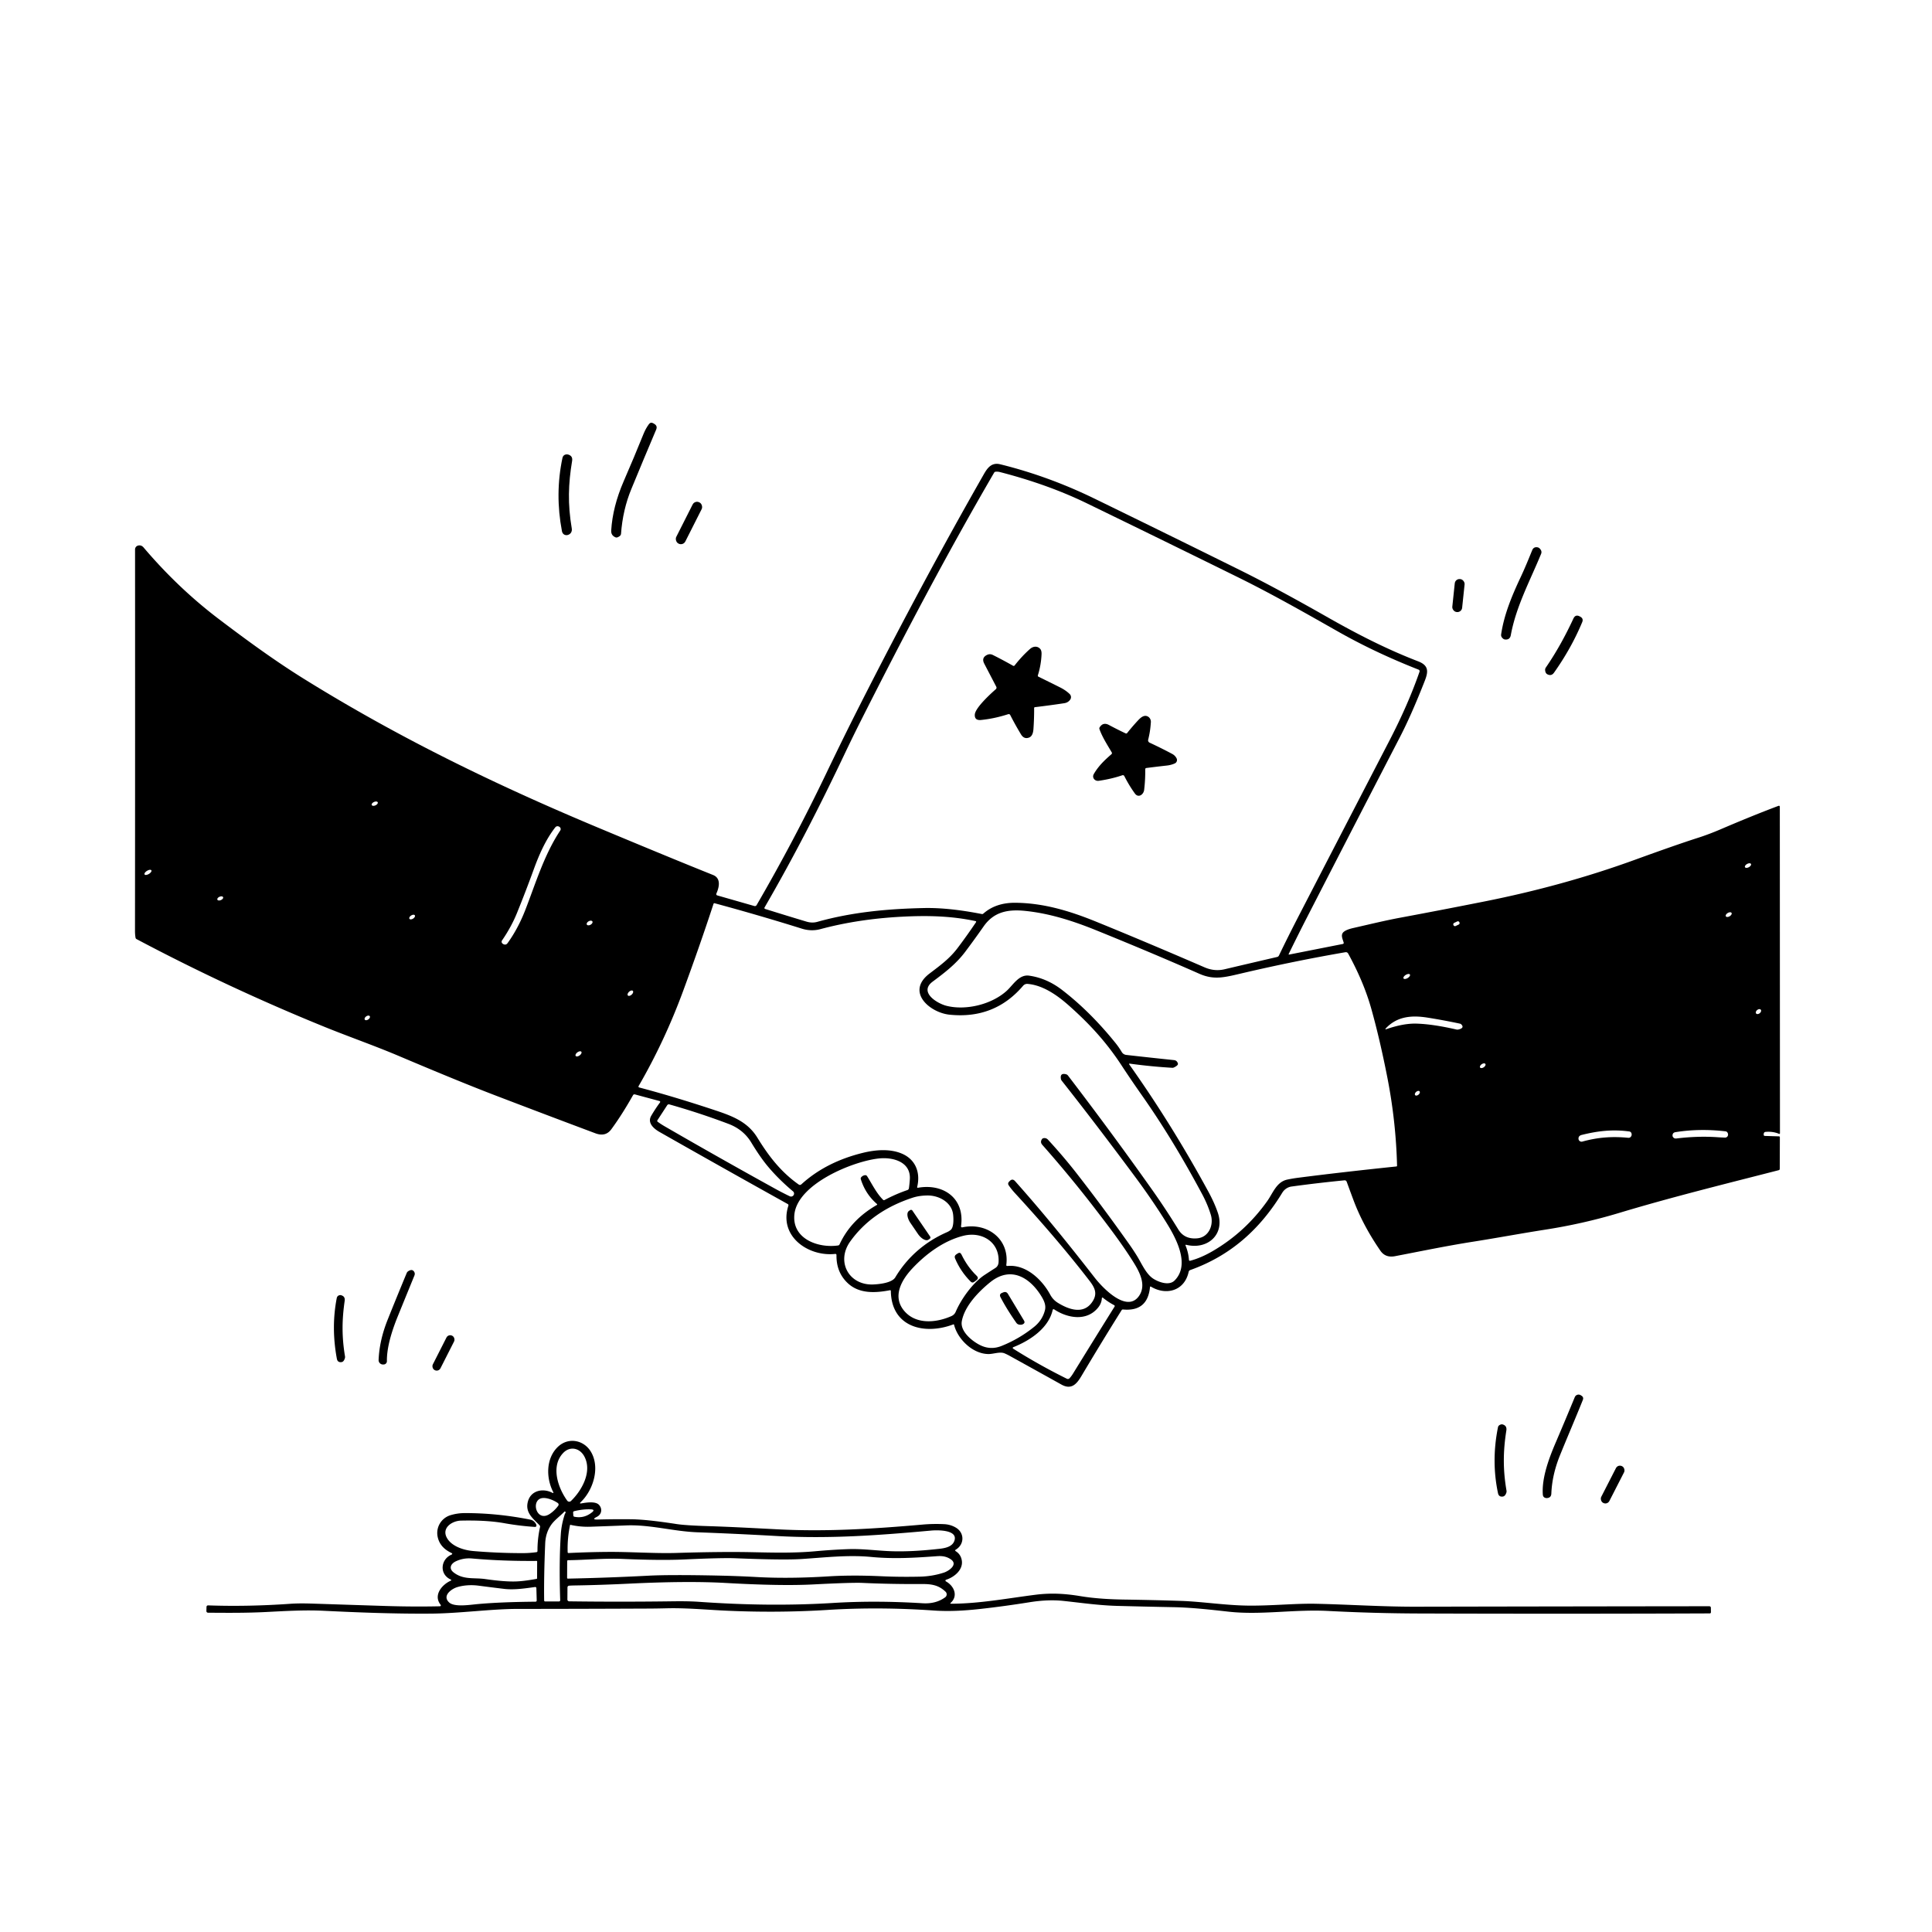 <svg xmlns="http://www.w3.org/2000/svg" version="1.1" viewBox="0.00 0.00 1024.00 1024.00">
<g id="Parent-Group"><g fill="rgba(0,0,0,0)" id="Group-rgba(0,0,0,0)">
<path d="   M 1024.00 0.00   L 1024.00 1024.00   L 0.00 1024.00   L 0.00 0.00   L 1024.00 0.00   Z   M 334.65 259.13   C 338.97 248.71 343.30 238.19 347.78 227.70   Q 348.61 225.75 346.79 224.67   L 346.28 224.37   Q 344.86 223.53 343.90 224.86   Q 342.22 227.19 341.14 229.85   Q 336.05 242.45 330.57 255.06   Q 324.72 268.53 323.95 281.17   Q 323.80 283.70 326.10 284.74   Q 326.73 285.02 327.35 284.77   Q 329.08 284.05 329.15 283.00   Q 330.07 270.18 334.65 259.13   Z   M 303.05 280.10   C 300.84 267.10 301.21 256.41 303.23 244.28   Q 303.67 241.63 301.08 240.90   Q 300.77 240.81 300.45 240.82   Q 298.50 240.90 298.09 242.81   Q 294.09 261.83 297.84 281.52   C 298.52 285.10 303.68 283.82 303.05 280.10   Z   M 683.02 505.66   Q 688.07 495.32 692.64 486.42   Q 716.78 439.40 742.03 390.61   Q 747.71 379.63 754.29 363.06   C 756.46 357.60 758.57 353.18 751.70 350.54   C 735.40 344.27 720.00 336.45 703.86 327.28   Q 676.41 311.66 657.23 302.17   Q 619.55 283.50 580.09 264.27   Q 555.71 252.39 530.13 246.08   C 525.60 244.97 523.40 247.94 521.43 251.39   Q 488.53 309.06 455.43 374.35   Q 446.93 391.11 437.84 410.09   Q 420.76 445.73 401.02 479.72   A 1.07 1.05 -66.7 0 1 399.81 480.21   L 380.14 474.58   A 0.71 0.70 -70.0 0 1 379.69 473.61   C 381.17 470.33 382.30 465.51 377.93 463.76   Q 355.97 454.97 317.05 438.69   C 261.88 415.62 210.74 390.66 161.07 359.79   C 145.55 350.14 130.82 339.35 116.26 328.32   Q 94.50 311.85 76.10 290.17   Q 74.91 288.77 73.23 289.15   A 2.12 2.11 83.7 0 0 71.58 291.22   Q 71.64 390.70 71.55 493.42   Q 71.55 495.39 71.84 497.01   Q 71.93 497.50 72.37 497.74   Q 120.86 523.45 171.70 544.13   C 184.85 549.48 198.26 554.12 211.48 559.73   Q 243.35 573.24 261.90 580.35   Q 288.88 590.68 315.59 600.68   Q 320.96 602.69 324.01 598.54   Q 329.65 590.87 335.52 580.46   A 0.85 0.85 0.0 0 1 336.48 580.05   L 349.59 583.58   A 0.46 0.46 0.0 0 1 349.84 584.29   Q 347.38 587.60 345.19 591.34   C 342.92 595.21 346.60 598.28 349.59 599.98   Q 382.33 618.58 417.54 638.18   A 0.71 0.71 0.0 0 1 417.87 639.02   C 412.59 655.18 428.29 666.12 442.61 664.61   Q 443.36 664.53 443.35 665.28   Q 443.23 674.36 449.31 680.08   C 455.43 685.84 464.03 685.32 471.63 683.86   Q 472.17 683.75 472.17 684.30   C 472.45 703.63 490.18 707.69 505.26 701.96   Q 505.59 701.83 505.68 702.18   C 507.60 709.84 515.63 717.70 524.05 717.67   C 526.63 717.65 530.04 716.31 532.42 717.30   Q 533.73 717.85 534.98 718.54   Q 550.59 727.17 562.60 733.86   C 567.93 736.83 570.72 733.44 573.14 729.39   Q 583.89 711.31 594.46 694.45   Q 594.73 694.01 595.25 694.06   Q 608.23 695.25 609.51 682.29   Q 609.57 681.67 610.10 681.99   C 618.07 686.76 627.83 684.26 630.02 674.09   Q 630.17 673.41 630.82 673.17   C 652.20 665.55 667.83 651.56 679.64 632.16   C 680.69 630.44 682.48 629.17 684.52 628.89   Q 698.62 626.96 712.61 625.60   A 1.13 1.13 0.0 0 1 713.77 626.33   Q 715.54 631.19 717.38 636.11   Q 722.39 649.50 731.62 662.88   Q 734.30 666.77 739.34 665.81   C 752.75 663.25 766.73 660.33 780.61 658.15   C 793.60 656.11 806.19 653.74 818.84 651.77   Q 839.10 648.62 857.97 642.94   C 886.09 634.47 914.00 627.61 942.73 620.23   Q 943.30 620.08 943.31 619.49   L 943.36 602.83   Q 943.36 602.30 942.83 602.29   L 935.51 602.07   Q 934.72 602.05 934.79 601.26   L 934.83 600.84   A 1.00 1.00 0.0 0 1 935.73 599.93   Q 939.61 599.57 942.95 600.96   A 0.33 0.33 0.0 0 0 943.41 600.65   L 943.34 427.76   Q 943.34 426.85 942.50 427.17   Q 929.03 432.23 912.04 439.51   C 908.04 441.22 903.98 442.78 899.84 444.10   Q 888.34 447.78 866.20 455.83   Q 828.64 469.48 786.61 477.83   Q 763.60 482.41 742.40 486.35   C 733.99 487.91 725.71 489.95 717.16 491.89   Q 713.64 492.69 712.18 493.93   C 710.38 495.47 711.66 497.72 712.16 499.54   Q 712.34 500.21 711.66 500.34   L 683.24 505.95   A 0.20 0.20 0.0 0 1 683.02 505.66   Z   M 371.909 269.826   A 2.62 2.62 0.0 0 0 370.751 266.306   L 370.626 266.243   A 2.62 2.62 0.0 0 0 367.106 267.401   L 358.432 284.574   A 2.62 2.62 0.0 0 0 359.589 288.094   L 359.714 288.157   A 2.62 2.62 0.0 0 0 363.234 287   L 371.909 269.826   Z   M 814.91 290.09   Q 812.86 289.73 812.08 291.66   C 810.18 296.33 808.19 301.20 806.03 305.80   C 801.36 315.72 797.17 325.75 795.63 336.27   A 2.11 2.07 -59.2 0 0 796.00 337.79   Q 796.79 338.88 797.79 338.96   Q 800.29 339.15 800.75 336.68   C 803.55 321.35 810.99 307.78 816.84 293.49   A 2.20 2.20 0.0 0 0 816.74 291.62   Q 816.01 290.28 814.91 290.09   Z   M 776.269 309.718   A 2.53 2.53 0.0 0 0 774.017 306.938   L 773.838 306.919   A 2.53 2.53 0.0 0 0 771.058 309.17   L 769.751 321.602   A 2.53 2.53 0.0 0 0 772.003 324.382   L 772.182 324.401   A 2.53 2.53 0.0 0 0 774.962 322.15   L 776.269 309.718   Z   M 833.92 327.88   Q 827.21 342.36 819.31 353.83   A 2.13 2.07 60.5 0 0 818.95 355.19   Q 819.08 356.83 820.10 357.37   Q 822.25 358.51 823.66 356.53   Q 832.84 343.58 838.60 329.76   Q 839.39 327.87 837.60 326.87   L 837.37 326.75   Q 835.04 325.46 833.92 327.88   Z   M 219.32 673.80   Q 218.26 672.48 216.28 673.83   A 2.06 2.03 84.5 0 0 215.58 674.69   Q 210.26 687.49 205.46 699.49   Q 201.08 710.45 200.67 720.81   A 2.31 2.31 0.0 0 0 202.98 723.21   Q 203.16 723.21 203.35 723.20   A 1.74 1.74 0.0 0 0 205.07 721.44   Q 204.92 712.23 210.79 697.78   Q 214.81 687.89 219.65 676.05   Q 220.15 674.83 219.32 673.80   Z   M 182.86 718.91   C 181.08 708.14 181.26 699.47 182.69 689.45   Q 183.03 687.02 180.65 686.46   Q 180.44 686.41 180.21 686.44   Q 178.75 686.63 178.47 688.08   Q 175.47 703.61 178.54 720.15   Q 178.93 722.25 181.05 721.94   Q 182.23 721.77 182.80 719.86   A 2.13 2.09 -41.9 0 0 182.86 718.91   Z   M 240.684 710.973   A 2.22 2.22 0.0 0 0 239.708 707.989   L 239.619 707.943   A 2.22 2.22 0.0 0 0 236.635 708.919   L 229.396 723.187   A 2.22 2.22 0.0 0 0 230.371 726.172   L 230.461 726.217   A 2.22 2.22 0.0 0 0 233.445 725.241   L 240.684 710.973   Z   M 826.75 771.52   C 830.74 761.65 835.02 751.79 838.93 742.01   Q 839.51 740.56 838.19 739.73   L 837.85 739.51   A 2.18 2.17 27.5 0 0 834.67 740.51   Q 829.55 752.93 824.54 764.62   C 821.00 772.87 817.09 783.34 817.73 792.16   Q 817.85 793.70 819.36 793.98   Q 819.67 794.04 819.98 794.01   Q 822.15 793.82 822.24 791.64   Q 822.63 781.76 826.75 771.52   Z   M 798.48 790.07   C 796.56 778.95 796.65 769.24 798.39 758.22   Q 798.79 755.64 796.45 754.99   Q 795.63 754.77 794.68 755.39   A 1.72 1.70 79.0 0 0 793.96 756.47   Q 790.36 774.33 793.97 791.41   Q 794.40 793.47 796.49 793.21   Q 797.80 793.04 798.41 791.11   A 2.24 2.21 49.2 0 0 798.48 790.07   Z   M 239.15 824.06   C 233.52 826.59 232.81 834.35 238.79 837.13   Q 239.59 837.50 238.79 837.86   C 234.26 839.90 229.65 845.41 233.38 850.35   Q 234.13 851.35 232.88 851.37   Q 219.13 851.67 204.00 851.19   Q 185.45 850.60 166.75 849.98   C 162.45 849.84 158.23 849.74 153.78 850.05   Q 131.45 851.62 110.40 850.89   Q 109.48 850.86 109.45 851.78   L 109.39 853.87   A 0.88 0.88 0.0 0 0 110.26 854.77   C 120.51 854.85 130.72 854.93 141.19 854.39   C 151.31 853.88 161.41 853.25 171.58 853.75   C 190.04 854.65 209.41 855.41 228.76 855.25   C 243.54 855.12 260.60 852.76 274.16 852.76   Q 307.23 852.74 343.60 852.58   Q 348.19 852.56 353.34 852.43   C 363.09 852.19 372.96 853.08 382.62 853.58   C 400.56 854.50 419.94 854.47 438.72 853.29   Q 465.80 851.59 494.91 853.61   C 503.41 854.20 511.58 853.66 519.71 852.76   Q 532.24 851.37 545.80 849.20   Q 555.54 847.65 563.68 848.52   C 573.32 849.56 582.53 850.90 592.21 851.16   Q 607.00 851.55 621.79 851.83   C 631.60 852.02 641.30 853.12 651.06 854.21   C 668.31 856.14 685.79 852.89 703.98 853.84   Q 728.24 855.10 752.00 855.18   Q 831.36 855.44 906.15 855.14   Q 906.83 855.14 906.83 854.46   L 906.80 852.24   Q 906.79 851.34 905.89 851.34   Q 827.55 851.43 750.17 851.58   C 732.50 851.61 714.50 850.39 697.39 850.03   C 686.32 849.80 673.66 851.18 661.04 851.00   C 649.43 850.84 636.79 848.88 626.18 848.52   Q 611.73 848.04 595.68 847.80   C 588.14 847.69 580.09 847.22 572.70 846.00   C 564.40 844.62 557.05 844.23 549.04 845.23   C 534.40 847.07 519.06 850.00 504.13 850.01   Q 503.37 850.01 503.93 849.50   C 507.95 845.82 505.70 840.57 501.35 838.16   A 0.47 0.47 0.0 0 1 501.44 837.30   C 505.71 835.97 510.52 832.09 509.79 827.16   Q 509.30 823.91 506.59 822.18   Q 505.92 821.75 506.60 821.34   C 511.17 818.58 511.32 812.50 506.66 809.69   Q 503.83 807.99 500.33 807.83   Q 494.58 807.57 489.08 808.05   C 463.14 810.33 438.13 811.90 412.50 810.59   C 400.03 809.96 387.86 809.27 375.37 808.88   Q 363.30 808.51 358.48 807.76   Q 343.08 805.37 334.93 805.25   Q 326.71 805.13 316.73 805.38   Q 313.31 805.47 316.37 803.94   C 319.02 802.61 319.36 799.54 317.41 797.54   C 315.54 795.63 310.82 796.35 308.19 796.82   Q 306.83 797.06 307.84 796.11   C 314.29 789.99 318.23 777.95 313.22 769.50   C 309.51 763.24 301.35 761.61 295.84 766.72   C 289.37 772.72 289.31 783.13 293.16 790.70   Q 293.64 791.66 292.69 791.17   C 287.71 788.65 281.46 789.97 279.84 795.70   C 278.18 801.59 282.32 804.68 285.92 808.36   Q 286.36 808.81 286.22 809.43   Q 284.83 815.76 284.88 822.01   Q 284.88 822.61 284.29 822.69   Q 280.70 823.19 277.12 823.19   Q 263.71 823.19 250.82 822.08   C 245.91 821.66 239.44 819.67 236.90 815.16   C 233.86 809.77 239.69 806.07 244.30 805.96   C 252.00 805.79 260.03 806.03 267.27 807.32   Q 275.37 808.76 283.28 809.29   Q 284.65 809.38 284.22 808.08   Q 284.16 807.90 284.08 807.75   Q 283.03 805.83 281.02 805.43   Q 263.44 801.93 246.30 801.97   Q 242.48 801.98 238.85 803.06   C 233.94 804.53 230.91 809.45 231.96 814.53   Q 233.12 820.16 239.16 823.05   Q 240.25 823.57 239.15 824.06   Z   M 860.798 780.323   A 2.36 2.36 0.0 0 0 859.773 777.147   L 859.666 777.093   A 2.36 2.36 0.0 0 0 856.49 778.119   L 848.682 793.377   A 2.36 2.36 0.0 0 0 849.707 796.553   L 849.814 796.607   A 2.36 2.36 0.0 0 0 852.99 795.582   L 860.798 780.323   Z" />
<path d="   M 405.23 480.98   C 420.68 454.29 434.15 428.09 447.78 399.37   Q 452.23 390.01 456.62 381.32   C 478.95 337.09 501.96 293.35 526.92 250.50   Q 527.17 250.08 527.65 250.03   Q 528.80 249.90 529.98 250.20   Q 555.43 256.76 575.95 266.72   Q 616.16 286.25 656.34 306.05   C 674.23 314.87 691.85 324.90 709.03 334.65   C 723.17 342.67 737.35 349.21 751.88 354.93   A 0.87 0.86 -69.9 0 1 752.38 356.02   Q 746.43 373.21 736.47 392.45   Q 712.65 438.43 689.24 483.74   Q 682.43 496.91 677.89 506.41   Q 677.58 507.06 676.89 507.22   Q 662.50 510.56 649.06 513.73   Q 643.72 514.99 638.45 512.71   Q 606.69 498.97 580.93 488.49   C 567.06 482.85 553.12 478.61 538.15 478.49   Q 527.77 478.40 521.17 484.25   Q 520.84 484.54 520.41 484.46   Q 502.78 481.00 489.78 481.28   C 470.61 481.69 451.84 483.39 433.19 488.60   Q 430.43 489.38 427.42 488.47   Q 416.66 485.24 405.53 481.76   A 0.53 0.53 0.0 0 1 405.23 480.98   Z   M 548.56 374.81   Q 556.31 373.89 564.04 372.72   Q 566.13 372.41 567.24 370.80   A 2.28 2.28 0.0 0 0 566.96 367.87   Q 564.91 365.86 561.83 364.32   Q 556.28 361.54 550.47 358.70   Q 549.93 358.44 550.11 357.86   Q 551.79 352.52 552.04 346.80   Q 552.13 344.78 551.29 343.88   C 549.75 342.22 547.51 342.56 545.94 343.95   Q 541.64 347.75 537.78 352.70   A 0.65 0.65 0.0 0 1 536.95 352.87   Q 531.59 349.83 526.25 347.16   Q 524.70 346.39 523.23 347.08   Q 520.02 348.58 521.69 351.78   Q 524.75 357.64 528.00 363.89   Q 528.45 364.75 527.71 365.38   C 525.61 367.21 516.93 375.02 516.67 378.70   Q 516.45 381.96 520.01 381.60   Q 527.12 380.88 534.38 378.53   A 0.88 0.87 -22.6 0 1 535.43 378.96   Q 538.06 384.11 541.14 389.22   Q 542.76 391.92 545.40 390.93   C 547.21 390.25 547.63 388.06 547.75 386.36   Q 548.15 380.68 548.11 375.32   Q 548.11 374.87 548.56 374.81   Z   M 607.63 407.05   Q 612.84 406.38 618.39 405.76   Q 620.73 405.51 622.68 404.62   A 1.97 1.97 0.0 0 0 623.60 401.91   Q 622.82 400.41 621.27 399.58   Q 615.54 396.52 609.32 393.63   A 1.39 1.38 19.8 0 1 608.56 392.04   Q 609.70 387.56 609.98 382.74   C 610.06 381.40 609.33 380.13 608.07 379.62   C 606.02 378.80 604.17 380.75 602.91 382.11   Q 599.99 385.28 597.43 388.50   Q 597.09 388.93 596.59 388.70   Q 592.20 386.63 587.75 384.25   Q 584.68 382.61 582.86 385.47   Q 582.56 385.93 582.74 386.45   C 584.18 390.60 586.95 394.87 589.22 398.74   Q 589.57 399.33 589.05 399.78   C 585.40 402.96 582.21 405.98 579.74 410.25   C 578.63 412.16 580.27 414.14 582.35 413.84   Q 589.06 412.88 594.87 410.90   A 0.86 0.85 67.0 0 1 595.91 411.33   Q 598.43 416.32 601.52 420.58   C 603.38 423.13 606.12 421.14 606.42 418.68   Q 607.07 413.25 607.00 407.78   Q 607.00 407.13 607.63 407.05   Z" />
<ellipse cx="0.00" cy="0.00" transform="translate(198.62,425.96) rotate(-24.7)" rx="1.74" ry="0.97" />
<path d="   M 266.08 498.46   Q 271.03 491.25 274.01 483.90   Q 278.66 472.45 282.88 460.83   C 285.65 453.22 289.22 444.98 294.33 438.49   C 294.95 437.71 296.00 437.79 296.70 438.39   A 1.38 1.37 -52.8 0 1 296.94 440.19   C 288.45 452.97 283.88 468.25 278.46 482.21   Q 274.60 492.17 269.03 499.87   Q 268.20 501.03 266.88 500.46   Q 266.46 500.27 266.16 499.92   A 1.20 1.20 0.0 0 1 266.08 498.46   Z" />
<ellipse cx="0.00" cy="0.00" transform="translate(926.47,458.77) rotate(-28.8)" rx="1.80" ry="0.97" />
<ellipse cx="0.00" cy="0.00" transform="translate(78.43,462.38) rotate(-31.2)" rx="2.10" ry="0.96" />
<ellipse cx="0.00" cy="0.00" transform="translate(116.73,476.18) rotate(-23.7)" rx="1.65" ry="0.95" />
<path d="   M 534.85 626.30   Q 533.93 627.24 534.69 628.32   Q 536.17 630.46 538.01 632.45   Q 560.89 657.33 577.32 678.66   C 580.28 682.49 582.07 685.80 578.61 690.48   C 573.92 696.85 566.11 693.91 560.59 690.46   Q 558.09 688.90 556.62 686.17   C 552.30 678.17 543.72 670.05 533.99 670.99   Q 533.29 671.06 533.37 670.36   C 535.11 656.46 522.96 647.72 510.02 650.53   A 0.55 0.55 0.0 0 1 509.36 649.92   C 511.49 635.32 500.24 627.16 486.61 629.53   Q 485.99 629.64 486.14 629.03   C 487.92 621.56 485.34 614.60 478.09 611.48   C 471.80 608.77 464.18 609.38 457.60 610.97   Q 437.87 615.76 424.77 627.69   Q 424.07 628.34 423.29 627.79   C 413.94 621.20 407.44 612.80 401.43 603.00   C 396.05 594.22 387.53 591.28 377.87 588.09   Q 356.92 581.16 338.78 576.38   A 0.50 0.49 22.5 0 1 338.47 575.65   Q 352.30 551.78 362.09 525.19   Q 370.89 501.30 378.17 479.09   Q 378.33 478.62 378.81 478.75   Q 401.96 485.00 425.08 492.23   C 428.21 493.21 431.61 493.33 434.77 492.48   Q 454.78 487.10 477.90 485.88   C 491.44 485.17 504.09 485.44 516.97 488.18   Q 517.63 488.32 517.25 488.88   Q 512.42 496.03 507.55 502.47   C 503.25 508.16 498.16 511.83 492.69 515.98   C 479.87 525.72 492.86 536.73 503.26 537.80   Q 527.06 540.27 542.19 522.56   Q 543.20 521.37 544.67 521.49   C 552.76 522.16 560.33 527.47 566.44 532.88   C 577.51 542.68 586.46 552.46 594.46 564.70   Q 599.36 572.19 605.43 580.82   C 617.06 597.39 627.25 614.43 637.13 632.86   Q 640.09 638.39 641.77 643.91   C 643.40 649.25 640.70 655.78 634.59 656.34   Q 627.79 656.97 624.53 651.65   Q 617.98 640.96 610.57 630.49   Q 589.47 600.68 566.06 570.07   A 1.96 1.93 -11.7 0 0 564.96 569.36   Q 561.70 568.58 562.32 571.90   A 2.10 1.98 22.4 0 0 562.71 572.76   Q 580.50 595.27 601.29 623.27   Q 610.64 635.85 618.03 647.72   C 623.02 655.73 631.12 670.12 622.55 678.70   C 619.73 681.52 614.42 679.69 611.43 677.84   C 607.49 675.40 605.16 669.82 602.69 665.78   Q 600.78 662.68 598.73 659.77   Q 585.19 640.60 570.72 622.01   Q 563.79 613.10 555.47 604.07   Q 554.49 603.01 553.07 603.26   Q 552.56 603.36 552.29 603.74   Q 551.16 605.34 552.46 606.81   Q 567.35 623.67 580.49 640.76   C 587.70 650.14 594.76 659.39 600.77 669.02   C 604.04 674.25 607.77 681.27 603.59 687.04   C 597.05 696.05 584.17 682.28 580.29 677.29   C 566.72 659.85 553.39 643.29 538.02 626.04   Q 536.63 624.48 535.17 625.97   L 534.85 626.30   Z" />
<path d="   M 624.31 563.70   Q 623.84 562.04 622.23 561.88   Q 609.40 560.54 596.92 559.13   A 3.18 3.16 -12.1 0 1 594.57 557.62   Q 593.05 555.06 591.17 552.73   Q 577.79 536.15 562.97 524.73   Q 554.81 518.44 545.46 517.12   C 540.09 516.36 536.98 522.04 533.62 525.11   C 525.71 532.33 512.06 535.71 501.69 533.11   C 496.53 531.81 486.92 525.81 494.32 520.29   C 500.68 515.55 506.68 511.00 511.62 504.43   Q 516.44 498.01 521.36 490.99   C 526.92 483.07 534.55 481.87 543.60 482.82   C 556.59 484.18 568.99 488.20 581.10 493.11   Q 611.13 505.28 635.63 516.10   C 643.64 519.63 649.17 517.98 658.94 515.70   Q 686.45 509.28 713.00 504.71   Q 714.07 504.52 714.59 505.47   Q 722.89 520.62 726.85 534.79   Q 731.34 550.83 735.30 570.97   Q 739.88 594.31 740.47 617.86   A 0.39 0.38 -4.1 0 1 740.12 618.25   Q 711.43 621.23 688.30 624.20   Q 685.20 624.59 682.28 625.21   C 676.59 626.42 674.70 632.31 671.75 636.48   Q 660.12 652.93 642.93 663.00   Q 636.65 666.68 630.82 668.23   A 0.53 0.52 80.1 0 1 630.16 667.76   Q 629.89 663.87 628.41 660.27   Q 628.15 659.63 628.82 659.79   C 639.98 662.50 649.32 654.35 645.51 642.90   Q 643.77 637.68 640.43 631.54   Q 621.07 595.95 598.49 564.12   A 0.24 0.24 0.0 0 1 598.72 563.74   Q 610.31 565.32 621.31 565.95   A 1.83 1.83 0.0 0 0 622.24 565.76   Q 624.58 564.63 624.31 563.70   Z" />
<ellipse cx="0.00" cy="0.00" transform="translate(916.25,484.77) rotate(-31.2)" rx="1.76" ry="1.00" />
<ellipse cx="0.00" cy="0.00" transform="translate(218.44,486.06) rotate(-32.8)" rx="1.70" ry="0.97" />
<ellipse cx="0.00" cy="0.00" transform="translate(312.51,489.21) rotate(-29.6)" rx="1.69" ry="1.04" />
<rect x="-1.74" y="-0.91" transform="translate(771.94,489.59) rotate(-25.7)" width="3.48" height="1.82" rx="0.85" />
<ellipse cx="0.00" cy="0.00" transform="translate(745.59,517.55) rotate(-31.5)" rx="1.98" ry="0.97" />
<ellipse cx="0.00" cy="0.00" transform="translate(334.11,526.41) rotate(-42.8)" rx="1.79" ry="1.02" />
<ellipse cx="0.00" cy="0.00" transform="translate(932.02,536.17) rotate(-39.0)" rx="1.59" ry="1.08" />
<ellipse cx="0.00" cy="0.00" transform="translate(194.66,539.51) rotate(-35.3)" rx="1.60" ry="0.98" />
<path d="   M 750.78 542.54   Q 743.97 542.34 735.03 545.40   Q 733.74 545.84 734.69 544.86   C 740.81 538.51 748.59 538.07 756.79 539.39   Q 765.64 540.81 773.85 542.57   A 1.30 1.28 73.2 0 1 774.49 542.92   Q 776.41 544.85 772.99 545.66   A 2.49 2.39 43.8 0 1 771.92 545.66   Q 759.50 542.80 750.78 542.54   Z" />
<ellipse cx="0.00" cy="0.00" transform="translate(306.63,558.57) rotate(-36.6)" rx="1.86" ry="1.00" />
<ellipse cx="0.00" cy="0.00" transform="translate(785.88,564.86) rotate(-34.8)" rx="1.69" ry="0.97" />
<ellipse cx="0.00" cy="0.00" transform="translate(751.23,579.44) rotate(-40.5)" rx="1.54" ry="0.96" />
<path d="   M 406.89 618.11   Q 412.55 624.91 420.32 631.45   A 1.54 1.53 -44.9 0 1 420.31 633.81   Q 419.50 634.48 418.52 634.01   Q 414.64 632.15 411.02 630.15   Q 380.95 613.56 352.18 596.91   Q 350.32 595.83 348.57 594.55   A 0.57 0.57 0.0 0 1 348.43 593.78   L 353.63 585.79   A 1.04 1.03 -65.3 0 1 354.78 585.36   Q 370.73 589.87 386.09 595.67   Q 394.02 598.66 398.18 605.54   Q 402.88 613.30 406.89 618.11   Z" />
<path d="   M 910.47 602.76   Q 899.95 602.02 888.52 603.42   Q 887.23 603.58 886.60 602.44   Q 886.49 602.25 886.48 602.03   Q 886.39 600.33 888.07 600.06   Q 900.87 598.03 914.57 599.63   A 1.42 1.39 -10.2 0 1 915.64 600.36   Q 916.03 601.08 915.86 601.76   A 1.57 1.56 7.6 0 1 914.30 602.95   Q 912.46 602.89 910.47 602.76   Z" />
<path d="   M 862.89 603.05   C 854.48 602.23 846.85 602.79 838.69 605.06   A 1.62 1.62 0.0 0 1 836.64 603.59   Q 836.55 601.97 838.40 601.52   C 846.96 599.39 854.75 598.51 863.56 599.70   A 1.40 1.40 0.0 0 1 864.71 600.68   Q 864.93 601.38 864.70 601.95   Q 864.21 603.18 862.89 603.05   Z" />
<path d="   M 458.34 622.89   Q 457.16 623.10 456.44 623.99   Q 456.08 624.44 456.25 625.00   Q 458.67 632.80 464.77 638.12   Q 465.13 638.43 464.72 638.67   Q 450.94 646.58 444.98 659.56   A 0.99 0.98 -81.0 0 1 444.22 660.12   C 433.52 661.65 419.80 656.55 421.03 643.78   C 422.61 627.40 452.51 615.28 466.13 613.98   C 473.40 613.28 482.83 615.83 482.23 625.05   Q 482.07 627.53 481.74 629.81   A 1.20 1.18 85.2 0 1 480.95 630.76   Q 474.83 632.84 468.78 636.06   A 0.60 0.60 0.0 0 1 468.08 635.95   C 464.53 632.43 462.28 627.70 459.63 623.47   Q 459.18 622.74 458.34 622.89   Z" />
<path d="   M 501.93 653.08   C 490.35 658.13 480.95 666.27 474.53 677.01   C 472.75 680.00 465.92 680.66 462.95 680.79   C 449.96 681.38 443.00 668.71 450.62 658.03   Q 462.17 641.86 483.71 634.81   Q 487.29 633.64 491.75 633.63   C 497.80 633.63 504.32 637.28 505.15 643.53   C 505.41 645.53 505.64 650.44 503.91 651.86   Q 503.01 652.61 501.93 653.08   Z   M 492.99 655.40   L 483.59 641.63   A 0.87 0.87 0.0 0 0 482.38 641.40   L 481.74 641.84   A 5.73 2.91 55.7 0 0 482.57 648.21   L 486.49 653.96   A 5.73 2.91 55.7 0 0 492.12 657.05   L 492.76 656.61   A 0.87 0.87 0.0 0 0 492.99 655.40   Z" />
<path d="   M 521.97 675.67   C 515.44 679.95 509.30 688.82 506.56 695.24   Q 505.88 696.85 504.22 697.58   C 496.03 701.21 485.02 702.17 478.89 694.35   C 472.95 686.76 478.05 678.20 483.46 672.40   C 490.86 664.49 500.21 657.64 510.48 655.02   C 520.39 652.49 529.85 658.27 529.27 668.93   Q 529.16 671.02 527.59 672.04   Q 524.81 673.81 521.97 675.67   Z   M 516.37 679.42   L 517.48 678.59   Q 518.98 677.46 517.62 676.16   Q 512.78 671.51 509.58 664.89   Q 508.89 663.48 507.59 664.35   L 506.84 664.85   Q 505.64 665.66 506.20 666.99   Q 509.11 673.90 514.47 679.28   Q 515.36 680.18 516.37 679.42   Z" />
<path d="   M 524.83 679.61   C 535.78 670.75 546.05 677.18 552.14 687.35   C 553.44 689.52 554.50 691.94 553.82 694.52   Q 552.45 699.76 548.11 703.26   Q 540.28 709.60 530.84 713.38   Q 525.02 715.71 519.43 712.92   C 515.10 710.76 508.82 705.58 509.78 700.28   C 511.20 692.43 518.36 684.84 524.83 679.61   Z   M 542.73 699.91   L 534.26 685.84   Q 533.37 684.35 531.76 684.99   L 531.16 685.23   Q 529.45 685.90 530.29 687.53   Q 533.57 693.86 538.68 701.13   A 2.30 2.28 77.6 0 0 540.14 702.07   Q 541.31 702.30 542.17 701.86   Q 543.49 701.19 542.73 699.91   Z" />
<path d="   M 565.45 730.76   Q 550.53 723.36 536.99 714.81   A 0.43 0.43 0.0 0 1 537.06 714.04   C 545.82 710.57 555.76 704.04 557.94 694.30   A 0.51 0.51 0.0 0 1 558.72 693.99   C 565.82 698.73 576.07 700.49 582.05 693.01   Q 583.81 690.81 583.99 688.24   Q 584.05 687.40 584.70 687.93   Q 587.44 690.14 590.47 691.74   Q 591.05 692.04 590.70 692.60   Q 580.19 709.43 568.64 728.17   Q 567.87 729.41 566.90 730.48   A 1.22 1.22 0.0 0 1 565.45 730.76   Z" />
<path d="   M 300.64 795.38   C 295.68 788.53 291.79 777.04 298.54 770.06   C 302.19 766.28 307.31 767.49 309.70 771.92   C 314.00 779.90 308.46 789.95 302.62 795.56   A 1.32 1.32 0.0 0 1 300.64 795.38   Z" />
<path d="   M 285.66 794.68   C 288.24 792.81 293.38 795.03 295.65 796.64   A 1.02 1.01 36.0 0 1 295.88 798.06   Q 294.08 800.54 291.53 802.31   C 285.12 806.73 281.80 797.48 285.66 794.68   Z" />
<path d="   M 304.35 800.95   Q 309.07 799.80 313.21 799.99   Q 315.61 800.11 313.73 801.60   Q 309.51 804.94 304.45 803.91   Q 303.93 803.80 303.89 803.28   L 303.77 801.75   Q 303.72 801.11 304.35 800.95   Z" />
<path d="   M 299.37 802.51   Q 297.61 807.84 297.26 812.97   Q 296.25 827.95 296.92 848.16   A 0.62 0.62 0.0 0 1 296.30 848.80   L 288.99 848.81   Q 288.42 848.81 288.41 848.24   Q 288.24 835.29 288.97 818.00   Q 289.21 812.32 292.22 808.08   C 293.94 805.66 296.86 803.57 299.02 801.33   Q 299.55 800.78 299.75 801.51   Q 299.84 801.85 299.61 802.10   Q 299.44 802.28 299.37 802.51   Z" />
<path d="   M 302.31 808.18   Q 307.59 809.38 312.85 809.20   Q 322.83 808.86 331.91 808.50   C 344.55 807.99 356.91 811.67 369.57 812.14   Q 390.78 812.93 411.74 814.12   C 439.79 815.71 466.32 813.70 493.57 811.23   C 496.67 810.94 507.16 810.74 506.01 816.05   C 505.05 820.49 499.37 820.74 496.00 821.10   Q 483.25 822.47 473.21 822.20   C 465.34 822.00 457.55 820.79 449.64 821.07   Q 441.10 821.38 432.05 822.20   C 420.66 823.23 409.61 822.92 398.40 822.69   Q 382.04 822.36 358.58 823.09   C 347.47 823.44 334.31 822.48 322.73 822.54   Q 312.40 822.60 301.32 823.14   A 0.43 0.43 0.0 0 1 300.87 822.72   Q 300.64 815.45 302.14 808.29   Q 302.17 808.15 302.31 808.18   Z" />
<path d="   M 301.17 826.94   C 310.73 826.83 320.39 825.85 329.73 826.25   Q 350.13 827.12 362.56 826.55   Q 382.73 825.62 389.87 825.91   Q 415.33 826.94 424.90 826.31   C 437.13 825.51 449.52 824.05 461.56 825.20   C 473.72 826.37 484.74 825.67 496.63 824.81   C 499.35 824.61 501.70 824.93 503.95 826.48   C 507.97 829.23 502.88 832.66 500.33 833.50   C 496.18 834.86 491.89 835.56 487.51 835.66   Q 477.15 835.90 467.13 835.44   Q 451.58 834.73 439.05 835.51   Q 418.18 836.81 401.01 835.86   Q 390.87 835.30 380.69 835.09   Q 355.08 834.55 343.64 835.15   Q 321.97 836.28 301.05 836.70   Q 300.58 836.71 300.58 836.23   L 300.62 827.48   Q 300.63 826.94 301.17 826.94   Z" />
<path d="   M 284.42 836.83   Q 277.53 838.10 273.20 838.21   Q 267.12 838.37 257.24 836.94   C 251.24 836.08 245.62 837.46 240.43 833.42   C 237.74 831.33 238.88 828.80 241.64 827.51   Q 245.68 825.63 250.19 826.03   Q 266.25 827.47 284.39 827.32   Q 284.70 827.31 284.70 827.62   L 284.66 836.55   Q 284.66 836.79 284.42 836.83   Z" />
<path d="   M 333.57 839.36   Q 364.45 837.86 384.61 839.00   Q 413.93 840.66 430.81 839.79   Q 451.55 838.72 457.11 838.97   Q 472.31 839.67 488.61 839.57   C 493.85 839.54 497.53 840.16 501.17 843.65   A 1.93 1.93 0.0 0 1 500.97 846.60   Q 496.04 850.20 489.02 849.76   Q 464.03 848.21 441.55 849.60   C 418.07 851.05 394.68 850.70 370.66 849.01   C 365.24 848.63 359.95 848.67 354.50 848.75   Q 327.90 849.09 301.68 848.74   A 0.97 0.97 0.0 0 1 300.73 847.76   L 300.77 841.46   Q 300.78 840.51 301.73 840.44   Q 303.18 840.34 304.74 840.32   Q 318.18 840.11 333.57 839.36   Z" />
<path d="   M 267.28 842.15   C 272.46 842.76 278.30 841.89 283.59 841.15   A 0.62 0.61 -4.6 0 1 284.29 841.74   L 284.47 848.28   A 0.63 0.62 89.1 0 1 283.85 848.93   Q 264.83 849.10 252.66 850.25   C 248.86 850.61 240.87 851.87 238.09 849.36   C 234.17 845.81 239.25 842.14 242.35 841.21   C 245.92 840.14 249.89 839.95 253.60 840.43   Q 260.54 841.34 267.28 842.15   Z" />
</g>
<g fill="#000000" id="Group-000000">
<path d="   M 347.78 227.70   C 343.30 238.19 338.97 248.71 334.65 259.13   Q 330.07 270.18 329.15 283.00   Q 329.08 284.05 327.35 284.77   Q 326.73 285.02 326.10 284.74   Q 323.80 283.70 323.95 281.17   Q 324.72 268.53 330.57 255.06   Q 336.05 242.45 341.14 229.85   Q 342.22 227.19 343.90 224.86   Q 344.86 223.53 346.28 224.37   L 346.79 224.67   Q 348.61 225.75 347.78 227.70   Z" />
<path d="   M 303.23 244.28   C 301.21 256.41 300.84 267.10 303.05 280.10   C 303.68 283.82 298.52 285.10 297.84 281.52   Q 294.09 261.83 298.09 242.81   Q 298.50 240.90 300.45 240.82   Q 300.77 240.81 301.08 240.90   Q 303.67 241.63 303.23 244.28   Z" />
<path d="   M 683.02 505.66   A 0.20 0.20 0.0 0 0 683.24 505.95   L 711.66 500.34   Q 712.34 500.21 712.16 499.54   C 711.66 497.72 710.38 495.47 712.18 493.93   Q 713.64 492.69 717.16 491.89   C 725.71 489.95 733.99 487.91 742.40 486.35   Q 763.60 482.41 786.61 477.83   Q 828.64 469.48 866.20 455.83   Q 888.34 447.78 899.84 444.10   C 903.98 442.78 908.04 441.22 912.04 439.51   Q 929.03 432.23 942.50 427.17   Q 943.34 426.85 943.34 427.76   L 943.41 600.65   A 0.33 0.33 0.0 0 1 942.95 600.96   Q 939.61 599.57 935.73 599.93   A 1.00 1.00 0.0 0 0 934.83 600.84   L 934.79 601.26   Q 934.72 602.05 935.51 602.07   L 942.83 602.29   Q 943.36 602.30 943.36 602.83   L 943.31 619.49   Q 943.30 620.08 942.73 620.23   C 914.00 627.61 886.09 634.47 857.97 642.94   Q 839.10 648.62 818.84 651.77   C 806.19 653.74 793.60 656.11 780.61 658.15   C 766.73 660.33 752.75 663.25 739.34 665.81   Q 734.30 666.77 731.62 662.88   Q 722.39 649.50 717.38 636.11   Q 715.54 631.19 713.77 626.33   A 1.13 1.13 0.0 0 0 712.61 625.60   Q 698.62 626.96 684.52 628.89   C 682.48 629.17 680.69 630.44 679.64 632.16   C 667.83 651.56 652.20 665.55 630.82 673.17   Q 630.17 673.41 630.02 674.09   C 627.83 684.26 618.07 686.76 610.10 681.99   Q 609.57 681.67 609.51 682.29   Q 608.23 695.25 595.25 694.06   Q 594.73 694.01 594.46 694.45   Q 583.89 711.31 573.14 729.39   C 570.72 733.44 567.93 736.83 562.60 733.86   Q 550.59 727.17 534.98 718.54   Q 533.73 717.85 532.42 717.30   C 530.04 716.31 526.63 717.65 524.05 717.67   C 515.63 717.70 507.60 709.84 505.68 702.18   Q 505.59 701.83 505.26 701.96   C 490.18 707.69 472.45 703.63 472.17 684.30   Q 472.17 683.75 471.63 683.86   C 464.03 685.32 455.43 685.84 449.31 680.08   Q 443.23 674.36 443.35 665.28   Q 443.36 664.53 442.61 664.61   C 428.29 666.12 412.59 655.18 417.87 639.02   A 0.71 0.71 0.0 0 0 417.54 638.18   Q 382.33 618.58 349.59 599.98   C 346.60 598.28 342.92 595.21 345.19 591.34   Q 347.38 587.60 349.84 584.29   A 0.46 0.46 0.0 0 0 349.59 583.58   L 336.48 580.05   A 0.85 0.85 0.0 0 0 335.52 580.46   Q 329.65 590.87 324.01 598.54   Q 320.96 602.69 315.59 600.68   Q 288.88 590.68 261.90 580.35   Q 243.35 573.24 211.48 559.73   C 198.26 554.12 184.85 549.48 171.70 544.13   Q 120.86 523.45 72.37 497.74   Q 71.93 497.50 71.84 497.01   Q 71.55 495.39 71.55 493.42   Q 71.64 390.70 71.58 291.22   A 2.12 2.11 83.7 0 1 73.23 289.15   Q 74.91 288.77 76.10 290.17   Q 94.50 311.85 116.26 328.32   C 130.82 339.35 145.55 350.14 161.07 359.79   C 210.74 390.66 261.88 415.62 317.05 438.69   Q 355.97 454.97 377.93 463.76   C 382.30 465.51 381.17 470.33 379.69 473.61   A 0.71 0.70 -70.0 0 0 380.14 474.58   L 399.81 480.21   A 1.07 1.05 -66.7 0 0 401.02 479.72   Q 420.76 445.73 437.84 410.09   Q 446.93 391.11 455.43 374.35   Q 488.53 309.06 521.43 251.39   C 523.40 247.94 525.60 244.97 530.13 246.08   Q 555.71 252.39 580.09 264.27   Q 619.55 283.50 657.23 302.17   Q 676.41 311.66 703.86 327.28   C 720.00 336.45 735.40 344.27 751.70 350.54   C 758.57 353.18 756.46 357.60 754.29 363.06   Q 747.71 379.63 742.03 390.61   Q 716.78 439.40 692.64 486.42   Q 688.07 495.32 683.02 505.66   Z   M 405.23 480.98   A 0.53 0.53 0.0 0 0 405.53 481.76   Q 416.66 485.24 427.42 488.47   Q 430.43 489.38 433.19 488.60   C 451.84 483.39 470.61 481.69 489.78 481.28   Q 502.78 481.00 520.41 484.46   Q 520.84 484.54 521.17 484.25   Q 527.77 478.40 538.15 478.49   C 553.12 478.61 567.06 482.85 580.93 488.49   Q 606.69 498.97 638.45 512.71   Q 643.72 514.99 649.06 513.73   Q 662.50 510.56 676.89 507.22   Q 677.58 507.06 677.89 506.41   Q 682.43 496.91 689.24 483.74   Q 712.65 438.43 736.47 392.45   Q 746.43 373.21 752.38 356.02   A 0.87 0.86 -69.9 0 0 751.88 354.93   C 737.35 349.21 723.17 342.67 709.03 334.65   C 691.85 324.90 674.23 314.87 656.34 306.05   Q 616.16 286.25 575.95 266.72   Q 555.43 256.76 529.98 250.20   Q 528.80 249.90 527.65 250.03   Q 527.17 250.08 526.92 250.50   C 501.96 293.35 478.95 337.09 456.62 381.32   Q 452.23 390.01 447.78 399.37   C 434.15 428.09 420.68 454.29 405.23 480.98   Z   M 200.201 425.233   A 1.74 0.97 -24.7 0 0 198.215 425.079   A 1.74 0.97 -24.7 0 0 197.039 426.687   A 1.74 0.97 -24.7 0 0 199.025 426.841   A 1.74 0.97 -24.7 0 0 200.201 425.233   Z   M 266.16 499.92   Q 266.46 500.27 266.88 500.46   Q 268.20 501.03 269.03 499.87   Q 274.60 492.17 278.46 482.21   C 283.88 468.25 288.45 452.97 296.94 440.19   A 1.38 1.37 -52.8 0 0 296.70 438.39   C 296.00 437.79 294.95 437.71 294.33 438.49   C 289.22 444.98 285.65 453.22 282.88 460.83   Q 278.66 472.45 274.01 483.90   Q 271.03 491.25 266.08 498.46   A 1.20 1.20 0.0 0 0 266.16 499.92   Z   M 928.047 457.903   A 1.80 0.97 -28.8 0 0 926.003 457.92   A 1.80 0.97 -28.8 0 0 924.893 459.637   A 1.80 0.97 -28.8 0 0 926.937 459.62   A 1.80 0.97 -28.8 0 0 928.047 457.903   Z   M 80.226 461.292   A 2.10 0.96 -31.2 0 0 77.933 461.559   A 2.10 0.96 -31.2 0 0 76.634 463.468   A 2.10 0.96 -31.2 0 0 78.927 463.201   A 2.10 0.96 -31.2 0 0 80.226 461.292   Z   M 118.241 475.517   A 1.65 0.95 -23.7 0 0 116.348 475.31   A 1.65 0.95 -23.7 0 0 115.219 476.843   A 1.65 0.95 -23.7 0 0 117.112 477.05   A 1.65 0.95 -23.7 0 0 118.241 475.517   Z   M 534.85 626.30   L 535.17 625.97   Q 536.63 624.48 538.02 626.04   C 553.39 643.29 566.72 659.85 580.29 677.29   C 584.17 682.28 597.05 696.05 603.59 687.04   C 607.77 681.27 604.04 674.25 600.77 669.02   C 594.76 659.39 587.70 650.14 580.49 640.76   Q 567.35 623.67 552.46 606.81   Q 551.16 605.34 552.29 603.74   Q 552.56 603.36 553.07 603.26   Q 554.49 603.01 555.47 604.07   Q 563.79 613.10 570.72 622.01   Q 585.19 640.60 598.73 659.77   Q 600.78 662.68 602.69 665.78   C 605.16 669.82 607.49 675.40 611.43 677.84   C 614.42 679.69 619.73 681.52 622.55 678.70   C 631.12 670.12 623.02 655.73 618.03 647.72   Q 610.64 635.85 601.29 623.27   Q 580.50 595.27 562.71 572.76   A 2.10 1.98 22.4 0 1 562.32 571.90   Q 561.70 568.58 564.96 569.36   A 1.96 1.93 -11.7 0 1 566.06 570.07   Q 589.47 600.68 610.57 630.49   Q 617.98 640.96 624.53 651.65   Q 627.79 656.97 634.59 656.34   C 640.70 655.78 643.40 649.25 641.77 643.91   Q 640.09 638.39 637.13 632.86   C 627.25 614.43 617.06 597.39 605.43 580.82   Q 599.36 572.19 594.46 564.70   C 586.46 552.46 577.51 542.68 566.44 532.88   C 560.33 527.47 552.76 522.16 544.67 521.49   Q 543.20 521.37 542.19 522.56   Q 527.06 540.27 503.26 537.80   C 492.86 536.73 479.87 525.72 492.69 515.98   C 498.16 511.83 503.25 508.16 507.55 502.47   Q 512.42 496.03 517.25 488.88   Q 517.63 488.32 516.97 488.18   C 504.09 485.44 491.44 485.17 477.90 485.88   Q 454.78 487.10 434.77 492.48   C 431.61 493.33 428.21 493.21 425.08 492.23   Q 401.96 485.00 378.81 478.75   Q 378.33 478.62 378.17 479.09   Q 370.89 501.30 362.09 525.19   Q 352.30 551.78 338.47 575.65   A 0.50 0.49 22.5 0 0 338.78 576.38   Q 356.92 581.16 377.87 588.09   C 387.53 591.28 396.05 594.22 401.43 603.00   C 407.44 612.80 413.94 621.20 423.29 627.79   Q 424.07 628.34 424.77 627.69   Q 437.87 615.76 457.60 610.97   C 464.18 609.38 471.80 608.77 478.09 611.48   C 485.34 614.60 487.92 621.56 486.14 629.03   Q 485.99 629.64 486.61 629.53   C 500.24 627.16 511.49 635.32 509.36 649.92   A 0.55 0.55 0.0 0 0 510.02 650.53   C 522.96 647.72 535.11 656.46 533.37 670.36   Q 533.29 671.06 533.99 670.99   C 543.72 670.05 552.30 678.17 556.62 686.17   Q 558.09 688.90 560.59 690.46   C 566.11 693.91 573.92 696.85 578.61 690.48   C 582.07 685.80 580.28 682.49 577.32 678.66   Q 560.89 657.33 538.01 632.45   Q 536.17 630.46 534.69 628.32   Q 533.93 627.24 534.85 626.30   Z   M 624.31 563.70   Q 624.58 564.63 622.24 565.76   A 1.83 1.83 0.0 0 1 621.31 565.95   Q 610.31 565.32 598.72 563.74   A 0.24 0.24 0.0 0 0 598.49 564.12   Q 621.07 595.95 640.43 631.54   Q 643.77 637.68 645.51 642.90   C 649.32 654.35 639.98 662.50 628.82 659.79   Q 628.15 659.63 628.41 660.27   Q 629.89 663.87 630.16 667.76   A 0.53 0.52 80.1 0 0 630.82 668.23   Q 636.65 666.68 642.93 663.00   Q 660.12 652.93 671.75 636.48   C 674.70 632.31 676.59 626.42 682.28 625.21   Q 685.20 624.59 688.30 624.20   Q 711.43 621.23 740.12 618.25   A 0.39 0.38 -4.1 0 0 740.47 617.86   Q 739.88 594.31 735.30 570.97   Q 731.34 550.83 726.85 534.79   Q 722.89 520.62 714.59 505.47   Q 714.07 504.52 713.00 504.71   Q 686.45 509.28 658.94 515.70   C 649.17 517.98 643.64 519.63 635.63 516.10   Q 611.13 505.28 581.10 493.11   C 568.99 488.20 556.59 484.18 543.60 482.82   C 534.55 481.87 526.92 483.07 521.36 490.99   Q 516.44 498.01 511.62 504.43   C 506.68 511.00 500.68 515.55 494.32 520.29   C 486.92 525.81 496.53 531.81 501.69 533.11   C 512.06 535.71 525.71 532.33 533.62 525.11   C 536.98 522.04 540.09 516.36 545.46 517.12   Q 554.81 518.44 562.97 524.73   Q 577.79 536.15 591.17 552.73   Q 593.05 555.06 594.57 557.62   A 3.18 3.16 -12.1 0 0 596.92 559.13   Q 609.40 560.54 622.23 561.88   Q 623.84 562.04 624.31 563.70   Z   M 917.755 483.858   A 1.76 1.00 -31.2 0 0 915.732 483.915   A 1.76 1.00 -31.2 0 0 914.745 485.682   A 1.76 1.00 -31.2 0 0 916.768 485.625   A 1.76 1.00 -31.2 0 0 917.755 483.858   Z   M 219.869 485.139   A 1.70 0.97 -32.8 0 0 217.915 485.245   A 1.70 0.97 -32.8 0 0 217.011 486.981   A 1.70 0.97 -32.8 0 0 218.965 486.875   A 1.70 0.97 -32.8 0 0 219.869 485.139   Z   M 313.979 488.375   A 1.69 1.04 -29.6 0 0 311.996 488.306   A 1.69 1.04 -29.6 0 0 311.041 490.045   A 1.69 1.04 -29.6 0 0 313.024 490.114   A 1.69 1.04 -29.6 0 0 313.979 488.375   Z   M 773.482 488.781   A 0.85 0.85 0.0 0 0 772.347 488.384   L 770.743 489.156   A 0.85 0.85 0.0 0 0 770.346 490.291   L 770.398 490.399   A 0.85 0.85 0.0 0 0 771.533 490.796   L 773.137 490.024   A 0.85 0.85 0.0 0 0 773.534 488.889   L 773.482 488.781   Z   M 747.278 516.515   A 1.98 0.97 -31.5 0 0 745.083 516.723   A 1.98 0.97 -31.5 0 0 743.902 518.585   A 1.98 0.97 -31.5 0 0 746.097 518.377   A 1.98 0.97 -31.5 0 0 747.278 516.515   Z   M 335.423 525.194   A 1.79 1.02 -42.8 0 0 333.417 525.662   A 1.79 1.02 -42.8 0 0 332.797 527.626   A 1.79 1.02 -42.8 0 0 334.803 527.158   A 1.79 1.02 -42.8 0 0 335.423 525.194   Z   M 933.256 535.169   A 1.59 1.08 -39.0 0 0 931.34 535.331   A 1.59 1.08 -39.0 0 0 930.784 537.171   A 1.59 1.08 -39.0 0 0 932.7 537.009   A 1.59 1.08 -39.0 0 0 933.256 535.169   Z   M 195.966 538.585   A 1.60 0.98 -35.3 0 0 194.094 538.71   A 1.60 0.98 -35.3 0 0 193.354 540.435   A 1.60 0.98 -35.3 0 0 195.226 540.31   A 1.60 0.98 -35.3 0 0 195.966 538.585   Z   M 750.78 542.54   Q 759.50 542.80 771.92 545.66   A 2.49 2.39 43.8 0 0 772.99 545.66   Q 776.41 544.85 774.49 542.92   A 1.30 1.28 73.2 0 0 773.85 542.57   Q 765.64 540.81 756.79 539.39   C 748.59 538.07 740.81 538.51 734.69 544.86   Q 733.74 545.84 735.03 545.40   Q 743.97 542.34 750.78 542.54   Z   M 308.123 557.461   A 1.86 1.00 -36.6 0 0 306.034 557.767   A 1.86 1.00 -36.6 0 0 305.137 559.679   A 1.86 1.00 -36.6 0 0 307.226 559.373   A 1.86 1.00 -36.6 0 0 308.123 557.461   Z   M 787.268 563.895   A 1.69 0.97 -34.8 0 0 785.326 564.063   A 1.69 0.97 -34.8 0 0 784.492 565.824   A 1.69 0.97 -34.8 0 0 786.434 565.657   A 1.69 0.97 -34.8 0 0 787.268 563.895   Z   M 752.401 578.44   A 1.54 0.96 -40.5 0 0 750.606 578.71   A 1.54 0.96 -40.5 0 0 750.059 580.44   A 1.54 0.96 -40.5 0 0 751.854 580.17   A 1.54 0.96 -40.5 0 0 752.401 578.44   Z   M 406.89 618.11   Q 402.88 613.30 398.18 605.54   Q 394.02 598.66 386.09 595.67   Q 370.73 589.87 354.78 585.36   A 1.04 1.03 -65.3 0 0 353.63 585.79   L 348.43 593.78   A 0.57 0.57 0.0 0 0 348.57 594.55   Q 350.32 595.83 352.18 596.91   Q 380.95 613.56 411.02 630.15   Q 414.64 632.15 418.52 634.01   Q 419.50 634.48 420.31 633.81   A 1.54 1.53 -44.9 0 0 420.32 631.45   Q 412.55 624.91 406.89 618.11   Z   M 910.47 602.76   Q 912.46 602.89 914.30 602.95   A 1.57 1.56 7.6 0 0 915.86 601.76   Q 916.03 601.08 915.64 600.36   A 1.42 1.39 -10.2 0 0 914.57 599.63   Q 900.87 598.03 888.07 600.06   Q 886.39 600.33 886.48 602.03   Q 886.49 602.25 886.60 602.44   Q 887.23 603.58 888.52 603.42   Q 899.95 602.02 910.47 602.76   Z   M 838.69 605.06   C 846.85 602.79 854.48 602.23 862.89 603.05   Q 864.21 603.18 864.70 601.95   Q 864.93 601.38 864.71 600.68   A 1.40 1.40 0.0 0 0 863.56 599.70   C 854.75 598.51 846.96 599.39 838.40 601.52   Q 836.55 601.97 836.64 603.59   A 1.62 1.62 0.0 0 0 838.69 605.06   Z   M 459.63 623.47   C 462.28 627.70 464.53 632.43 468.08 635.95   A 0.60 0.60 0.0 0 0 468.78 636.06   Q 474.83 632.84 480.95 630.76   A 1.20 1.18 85.2 0 0 481.74 629.81   Q 482.07 627.53 482.23 625.05   C 482.83 615.83 473.40 613.28 466.13 613.98   C 452.51 615.28 422.61 627.40 421.03 643.78   C 419.80 656.55 433.52 661.65 444.22 660.12   A 0.99 0.98 -81.0 0 0 444.98 659.56   Q 450.94 646.58 464.72 638.67   Q 465.13 638.43 464.77 638.12   Q 458.67 632.80 456.25 625.00   Q 456.08 624.44 456.44 623.99   Q 457.16 623.10 458.34 622.89   Q 459.18 622.74 459.63 623.47   Z   M 474.53 677.01   C 480.95 666.27 490.35 658.13 501.93 653.08   Q 503.01 652.61 503.91 651.86   C 505.64 650.44 505.41 645.53 505.15 643.53   C 504.32 637.28 497.80 633.63 491.75 633.63   Q 487.29 633.64 483.71 634.81   Q 462.17 641.86 450.62 658.03   C 443.00 668.71 449.96 681.38 462.95 680.79   C 465.92 680.66 472.75 680.00 474.53 677.01   Z   M 521.97 675.67   Q 524.81 673.81 527.59 672.04   Q 529.16 671.02 529.27 668.93   C 529.85 658.27 520.39 652.49 510.48 655.02   C 500.21 657.64 490.86 664.49 483.46 672.40   C 478.05 678.20 472.95 686.76 478.89 694.35   C 485.02 702.17 496.03 701.21 504.22 697.58   Q 505.88 696.85 506.56 695.24   C 509.30 688.82 515.44 679.95 521.97 675.67   Z   M 524.83 679.61   C 518.36 684.84 511.20 692.43 509.78 700.28   C 508.82 705.58 515.10 710.76 519.43 712.92   Q 525.02 715.71 530.84 713.38   Q 540.28 709.60 548.11 703.26   Q 552.45 699.76 553.82 694.52   C 554.50 691.94 553.44 689.52 552.14 687.35   C 546.05 677.18 535.78 670.75 524.83 679.61   Z   M 565.45 730.76   A 1.22 1.22 0.0 0 0 566.90 730.48   Q 567.87 729.41 568.64 728.17   Q 580.19 709.43 590.70 692.60   Q 591.05 692.04 590.47 691.74   Q 587.44 690.14 584.70 687.93   Q 584.05 687.40 583.99 688.24   Q 583.81 690.81 582.05 693.01   C 576.07 700.49 565.82 698.73 558.72 693.99   A 0.51 0.51 0.0 0 0 557.94 694.30   C 555.76 704.04 545.82 710.57 537.06 714.04   A 0.43 0.43 0.0 0 0 536.99 714.81   Q 550.53 723.36 565.45 730.76   Z" />
<rect x="-2.69" y="-12.24" transform="translate(365.17,277.20) rotate(26.8)" width="5.38" height="24.48" rx="2.62" />
<path d="   M 814.91 290.09   Q 816.01 290.28 816.74 291.62   A 2.20 2.20 0.0 0 1 816.84 293.49   C 810.99 307.78 803.55 321.35 800.75 336.68   Q 800.29 339.15 797.79 338.96   Q 796.79 338.88 796.00 337.79   A 2.11 2.07 -59.2 0 1 795.63 336.27   C 797.17 325.75 801.36 315.72 806.03 305.80   C 808.19 301.20 810.18 296.33 812.08 291.66   Q 812.86 289.73 814.91 290.09   Z" />
<rect x="-2.62" y="-8.78" transform="translate(773.01,315.66) rotate(6.0)" width="5.24" height="17.56" rx="2.53" />
<path d="   M 833.92 327.88   Q 835.04 325.46 837.37 326.75   L 837.60 326.87   Q 839.39 327.87 838.60 329.76   Q 832.84 343.58 823.66 356.53   Q 822.25 358.51 820.10 357.37   Q 819.08 356.83 818.95 355.19   A 2.13 2.07 60.5 0 1 819.31 353.83   Q 827.21 342.36 833.92 327.88   Z" />
<path d="   M 548.11 375.32   Q 548.15 380.68 547.75 386.36   C 547.63 388.06 547.21 390.25 545.40 390.93   Q 542.76 391.92 541.14 389.22   Q 538.06 384.11 535.43 378.96   A 0.88 0.87 -22.6 0 0 534.38 378.53   Q 527.12 380.88 520.01 381.60   Q 516.45 381.96 516.67 378.70   C 516.93 375.02 525.61 367.21 527.71 365.38   Q 528.45 364.75 528.00 363.89   Q 524.75 357.64 521.69 351.78   Q 520.02 348.58 523.23 347.08   Q 524.70 346.39 526.25 347.16   Q 531.59 349.83 536.95 352.87   A 0.65 0.65 0.0 0 0 537.78 352.70   Q 541.64 347.75 545.94 343.95   C 547.51 342.56 549.75 342.22 551.29 343.88   Q 552.13 344.78 552.04 346.80   Q 551.79 352.52 550.11 357.86   Q 549.93 358.44 550.47 358.70   Q 556.28 361.54 561.83 364.32   Q 564.91 365.86 566.96 367.87   A 2.28 2.28 0.0 0 1 567.24 370.80   Q 566.13 372.41 564.04 372.72   Q 556.31 373.89 548.56 374.81   Q 548.11 374.87 548.11 375.32   Z" />
<path d="   M 607.00 407.78   Q 607.07 413.25 606.42 418.68   C 606.12 421.14 603.38 423.13 601.52 420.58   Q 598.43 416.32 595.91 411.33   A 0.86 0.85 67.0 0 0 594.87 410.90   Q 589.06 412.88 582.35 413.84   C 580.27 414.14 578.63 412.16 579.74 410.25   C 582.21 405.98 585.40 402.96 589.05 399.78   Q 589.57 399.33 589.22 398.74   C 586.95 394.87 584.18 390.60 582.74 386.45   Q 582.56 385.93 582.86 385.47   Q 584.68 382.61 587.75 384.25   Q 592.20 386.63 596.59 388.70   Q 597.09 388.93 597.43 388.50   Q 599.99 385.28 602.91 382.11   C 604.17 380.75 606.02 378.80 608.07 379.62   C 609.33 380.13 610.06 381.40 609.98 382.74   Q 609.70 387.56 608.56 392.04   A 1.39 1.38 19.8 0 0 609.32 393.63   Q 615.54 396.52 621.27 399.58   Q 622.82 400.41 623.60 401.91   A 1.97 1.97 0.0 0 1 622.68 404.62   Q 620.73 405.51 618.39 405.76   Q 612.84 406.38 607.63 407.05   Q 607.00 407.13 607.00 407.78   Z" />
<path d="   M 492.99 655.40   A 0.87 0.87 0.0 0 1 492.76 656.61   L 492.12 657.05   A 5.73 2.91 55.7 0 1 486.49 653.96   L 482.57 648.21   A 5.73 2.91 55.7 0 1 481.74 641.84   L 482.38 641.40   A 0.87 0.87 0.0 0 1 483.59 641.63   L 492.99 655.40   Z" />
<path d="   M 514.47 679.28   Q 509.11 673.90 506.20 666.99   Q 505.64 665.66 506.84 664.85   L 507.59 664.35   Q 508.89 663.48 509.58 664.89   Q 512.78 671.51 517.62 676.16   Q 518.98 677.46 517.48 678.59   L 516.37 679.42   Q 515.36 680.18 514.47 679.28   Z" />
<path d="   M 219.32 673.80   Q 220.15 674.83 219.65 676.05   Q 214.81 687.89 210.79 697.78   Q 204.92 712.23 205.07 721.44   A 1.74 1.74 0.0 0 1 203.35 723.20   Q 203.16 723.21 202.98 723.21   A 2.31 2.31 0.0 0 1 200.67 720.81   Q 201.08 710.45 205.46 699.49   Q 210.26 687.49 215.58 674.69   A 2.06 2.03 84.5 0 1 216.28 673.83   Q 218.26 672.48 219.32 673.80   Z" />
<path d="   M 542.73 699.91   Q 543.49 701.19 542.17 701.86   Q 541.31 702.30 540.14 702.07   A 2.30 2.28 77.6 0 1 538.68 701.13   Q 533.57 693.86 530.29 687.53   Q 529.45 685.90 531.16 685.23   L 531.76 684.99   Q 533.37 684.35 534.26 685.84   L 542.73 699.91   Z" />
<path d="   M 182.69 689.45   C 181.26 699.47 181.08 708.14 182.86 718.91   A 2.13 2.09 -41.9 0 1 182.80 719.86   Q 182.23 721.77 181.05 721.94   Q 178.93 722.25 178.54 720.15   Q 175.47 703.61 178.47 688.08   Q 178.75 686.63 180.21 686.44   Q 180.44 686.41 180.65 686.46   Q 183.03 687.02 182.69 689.45   Z" />
<rect x="-2.27" y="-10.22" transform="translate(235.04,717.08) rotate(26.9)" width="4.54" height="20.44" rx="2.22" />
<path d="   M 838.93 742.01   C 835.02 751.79 830.74 761.65 826.75 771.52   Q 822.63 781.76 822.24 791.64   Q 822.15 793.82 819.98 794.01   Q 819.67 794.04 819.36 793.98   Q 817.85 793.70 817.73 792.16   C 817.09 783.34 821.00 772.87 824.54 764.62   Q 829.55 752.93 834.67 740.51   A 2.18 2.17 27.5 0 1 837.85 739.51   L 838.19 739.73   Q 839.51 740.56 838.93 742.01   Z" />
<path d="   M 798.39 758.22   C 796.65 769.24 796.56 778.95 798.48 790.07   A 2.24 2.21 49.2 0 1 798.41 791.11   Q 797.80 793.04 796.49 793.21   Q 794.40 793.47 793.97 791.41   Q 790.36 774.33 793.96 756.47   A 1.72 1.70 79.0 0 1 794.68 755.39   Q 795.63 754.77 796.45 754.99   Q 798.79 755.64 798.39 758.22   Z" />
<path d="   M 239.15 824.06   Q 240.25 823.57 239.16 823.05   Q 233.12 820.16 231.96 814.53   C 230.91 809.45 233.94 804.53 238.85 803.06   Q 242.48 801.98 246.30 801.97   Q 263.44 801.93 281.02 805.43   Q 283.03 805.83 284.08 807.75   Q 284.16 807.90 284.22 808.08   Q 284.65 809.38 283.28 809.29   Q 275.37 808.76 267.27 807.32   C 260.03 806.03 252.00 805.79 244.30 805.96   C 239.69 806.07 233.86 809.77 236.90 815.16   C 239.44 819.67 245.91 821.66 250.82 822.08   Q 263.71 823.19 277.12 823.19   Q 280.70 823.19 284.29 822.69   Q 284.88 822.61 284.88 822.01   Q 284.83 815.76 286.22 809.43   Q 286.36 808.81 285.92 808.36   C 282.32 804.68 278.18 801.59 279.84 795.70   C 281.46 789.97 287.71 788.65 292.69 791.17   Q 293.64 791.66 293.16 790.70   C 289.31 783.13 289.37 772.72 295.84 766.72   C 301.35 761.61 309.51 763.24 313.22 769.50   C 318.23 777.95 314.29 789.99 307.84 796.11   Q 306.83 797.06 308.19 796.82   C 310.82 796.35 315.54 795.63 317.41 797.54   C 319.36 799.54 319.02 802.61 316.37 803.94   Q 313.31 805.47 316.73 805.38   Q 326.71 805.13 334.93 805.25   Q 343.08 805.37 358.48 807.76   Q 363.30 808.51 375.37 808.88   C 387.86 809.27 400.03 809.96 412.50 810.59   C 438.13 811.90 463.14 810.33 489.08 808.05   Q 494.58 807.57 500.33 807.83   Q 503.83 807.99 506.66 809.69   C 511.32 812.50 511.17 818.58 506.60 821.34   Q 505.92 821.75 506.59 822.18   Q 509.30 823.91 509.79 827.16   C 510.52 832.09 505.71 835.97 501.44 837.30   A 0.47 0.47 0.0 0 0 501.35 838.16   C 505.70 840.57 507.95 845.82 503.93 849.50   Q 503.37 850.01 504.13 850.01   C 519.06 850.00 534.40 847.07 549.04 845.23   C 557.05 844.23 564.40 844.62 572.70 846.00   C 580.09 847.22 588.14 847.69 595.68 847.80   Q 611.73 848.04 626.18 848.52   C 636.79 848.88 649.43 850.84 661.04 851.00   C 673.66 851.18 686.32 849.80 697.39 850.03   C 714.50 850.39 732.50 851.61 750.17 851.58   Q 827.55 851.43 905.89 851.34   Q 906.79 851.34 906.80 852.24   L 906.83 854.46   Q 906.83 855.14 906.15 855.14   Q 831.36 855.44 752.00 855.18   Q 728.24 855.10 703.98 853.84   C 685.79 852.89 668.31 856.14 651.06 854.21   C 641.30 853.12 631.60 852.02 621.79 851.83   Q 607.00 851.55 592.21 851.16   C 582.53 850.90 573.32 849.56 563.68 848.52   Q 555.54 847.65 545.80 849.20   Q 532.24 851.37 519.71 852.76   C 511.58 853.66 503.41 854.20 494.91 853.61   Q 465.80 851.59 438.72 853.29   C 419.94 854.47 400.56 854.50 382.62 853.58   C 372.96 853.08 363.09 852.19 353.34 852.43   Q 348.19 852.56 343.60 852.58   Q 307.23 852.74 274.16 852.76   C 260.60 852.76 243.54 855.12 228.76 855.25   C 209.41 855.41 190.04 854.65 171.58 853.75   C 161.41 853.25 151.31 853.88 141.19 854.39   C 130.72 854.93 120.51 854.85 110.26 854.77   A 0.88 0.88 0.0 0 1 109.39 853.87   L 109.45 851.78   Q 109.48 850.86 110.40 850.89   Q 131.45 851.62 153.78 850.05   C 158.23 849.74 162.45 849.84 166.75 849.98   Q 185.45 850.60 204.00 851.19   Q 219.13 851.67 232.88 851.37   Q 234.13 851.35 233.38 850.35   C 229.65 845.41 234.26 839.90 238.79 837.86   Q 239.59 837.50 238.79 837.13   C 232.81 834.35 233.52 826.59 239.15 824.06   Z   M 298.54 770.06   C 291.79 777.04 295.68 788.53 300.64 795.38   A 1.32 1.32 0.0 0 0 302.62 795.56   C 308.46 789.95 314.00 779.90 309.70 771.92   C 307.31 767.49 302.19 766.28 298.54 770.06   Z   M 295.65 796.64   C 293.38 795.03 288.24 792.81 285.66 794.68   C 281.80 797.48 285.12 806.73 291.53 802.31   Q 294.08 800.54 295.88 798.06   A 1.02 1.01 36.0 0 0 295.65 796.64   Z   M 303.77 801.75   L 303.89 803.28   Q 303.93 803.80 304.45 803.91   Q 309.51 804.94 313.73 801.60   Q 315.61 800.11 313.21 799.99   Q 309.07 799.80 304.35 800.95   Q 303.72 801.11 303.77 801.75   Z   M 299.61 802.10   Q 299.84 801.85 299.75 801.51   Q 299.55 800.78 299.02 801.33   C 296.86 803.57 293.94 805.66 292.22 808.08   Q 289.21 812.32 288.97 818.00   Q 288.24 835.29 288.41 848.24   Q 288.42 848.81 288.99 848.81   L 296.30 848.80   A 0.62 0.62 0.0 0 0 296.92 848.16   Q 296.25 827.95 297.26 812.97   Q 297.61 807.84 299.37 802.51   Q 299.44 802.28 299.61 802.10   Z   M 302.31 808.18   Q 302.17 808.15 302.14 808.29   Q 300.64 815.45 300.87 822.72   A 0.43 0.43 0.0 0 0 301.32 823.14   Q 312.40 822.60 322.73 822.54   C 334.31 822.48 347.47 823.44 358.58 823.09   Q 382.04 822.36 398.40 822.69   C 409.61 822.92 420.66 823.23 432.05 822.20   Q 441.10 821.38 449.64 821.07   C 457.55 820.79 465.34 822.00 473.21 822.20   Q 483.25 822.47 496.00 821.10   C 499.37 820.74 505.05 820.49 506.01 816.05   C 507.16 810.74 496.67 810.94 493.57 811.23   C 466.32 813.70 439.79 815.71 411.74 814.12   Q 390.78 812.93 369.57 812.14   C 356.91 811.67 344.55 807.99 331.91 808.50   Q 322.83 808.86 312.85 809.20   Q 307.59 809.38 302.31 808.18   Z   M 300.62 827.48   L 300.58 836.23   Q 300.58 836.71 301.05 836.70   Q 321.97 836.28 343.64 835.15   Q 355.08 834.55 380.69 835.09   Q 390.87 835.30 401.01 835.86   Q 418.18 836.81 439.05 835.51   Q 451.58 834.73 467.13 835.44   Q 477.15 835.90 487.51 835.66   C 491.89 835.56 496.18 834.86 500.33 833.50   C 502.88 832.66 507.97 829.23 503.95 826.48   C 501.70 824.93 499.35 824.61 496.63 824.81   C 484.74 825.67 473.72 826.37 461.56 825.20   C 449.52 824.05 437.13 825.51 424.90 826.31   Q 415.33 826.94 389.87 825.91   Q 382.73 825.62 362.56 826.55   Q 350.13 827.12 329.73 826.25   C 320.39 825.85 310.73 826.83 301.17 826.94   Q 300.63 826.94 300.62 827.48   Z   M 284.42 836.83   Q 284.66 836.79 284.66 836.55   L 284.70 827.62   Q 284.70 827.31 284.39 827.32   Q 266.25 827.47 250.19 826.03   Q 245.68 825.63 241.64 827.51   C 238.88 828.80 237.74 831.33 240.43 833.42   C 245.62 837.46 251.24 836.08 257.24 836.94   Q 267.12 838.37 273.20 838.21   Q 277.53 838.10 284.42 836.83   Z   M 333.57 839.36   Q 318.18 840.11 304.74 840.32   Q 303.18 840.34 301.73 840.44   Q 300.78 840.51 300.77 841.46   L 300.73 847.76   A 0.97 0.97 0.0 0 0 301.68 848.74   Q 327.90 849.09 354.50 848.75   C 359.95 848.67 365.24 848.63 370.66 849.01   C 394.68 850.70 418.07 851.05 441.55 849.60   Q 464.03 848.21 489.02 849.76   Q 496.04 850.20 500.97 846.60   A 1.93 1.93 0.0 0 0 501.17 843.65   C 497.53 840.16 493.85 839.54 488.61 839.57   Q 472.31 839.67 457.11 838.97   Q 451.55 838.72 430.81 839.79   Q 413.93 840.66 384.61 839.00   Q 364.45 837.86 333.57 839.36   Z   M 283.59 841.15   C 278.30 841.89 272.46 842.76 267.28 842.15   Q 260.54 841.34 253.60 840.43   C 249.89 839.95 245.92 840.14 242.35 841.21   C 239.25 842.14 234.17 845.81 238.09 849.36   C 240.87 851.87 248.86 850.61 252.66 850.25   Q 264.83 849.10 283.85 848.93   A 0.63 0.62 89.1 0 0 284.47 848.28   L 284.29 841.74   A 0.62 0.61 -4.6 0 0 283.59 841.15   Z" />
<rect x="-2.42" y="-10.93" transform="translate(854.74,786.85) rotate(27.1)" width="4.84" height="21.86" rx="2.36" />
</g>
</g></svg>